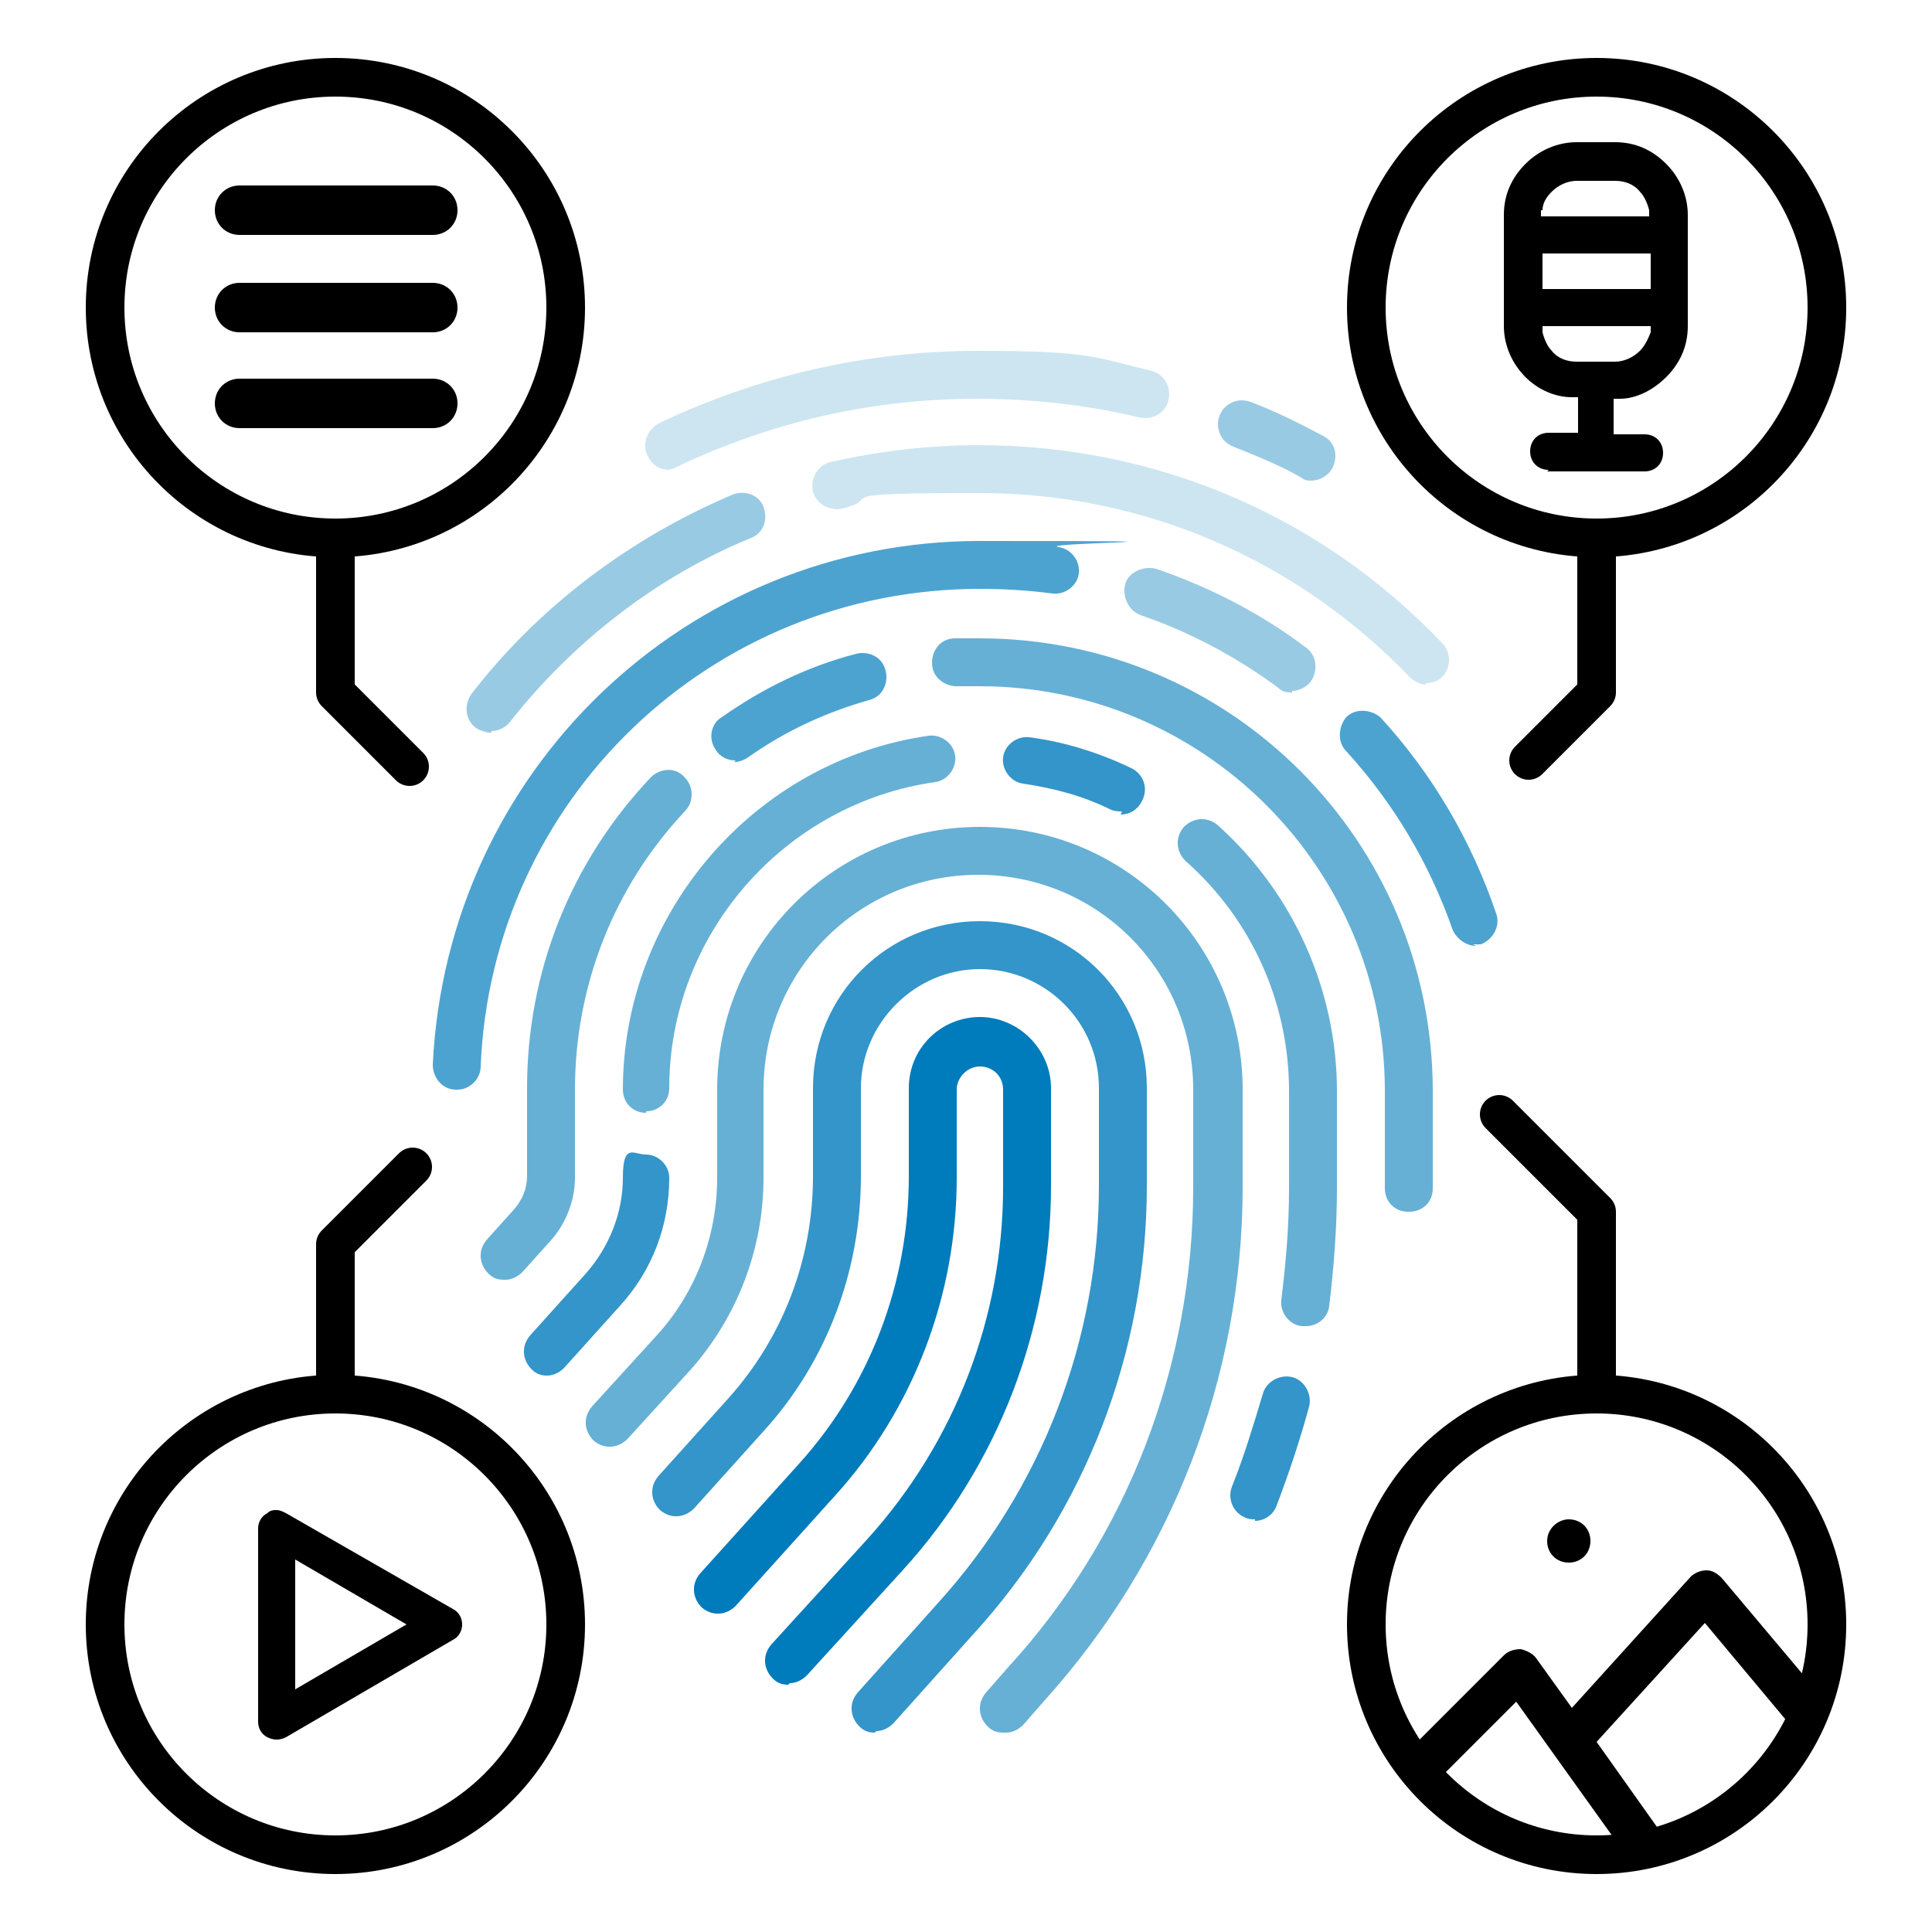<?xml version="1.0" encoding="UTF-8"?>
<svg id="Layer_1" xmlns="http://www.w3.org/2000/svg" xmlns:xlink="http://www.w3.org/1999/xlink" version="1.1" viewBox="0 0 125 125">
  <!-- Generator: Adobe Illustrator 29.3.1, SVG Export Plug-In . SVG Version: 2.1.0 Build 151)  -->
  <defs>
    <style>
      .st0 {
        fill: none;
        stroke: #000;
        stroke-linecap: round;
        stroke-linejoin: round;
        stroke-width: 2.5px;
      }

      .st1 {
        fill: #99cae4;
      }

      .st2 {
        fill: #4da3d0;
      }

      .st3 {
        fill: #007bbb;
      }

      .st4 {
        fill: #cce5f1;
      }

      .st5 {
        fill: #3395c9;
      }

      .st6 {
        fill-rule: evenodd;
      }

      .st7 {
        fill: #66b0d6;
      }
    </style>
  </defs>
  <g>
    <path class="st3" d="M51,109c-.4,0-.7-.1-1-.4-.6-.6-.7-1.5-.1-2.2l6.2-6.8c5.7-6.3,8.8-14.4,8.8-22.8v-6.3c0-.9-.7-1.5-1.5-1.5s-1.5.7-1.5,1.5v5.7c0,7.6-2.8,15-7.9,20.6l-6.4,7.1c-.6.6-1.5.7-2.2.1-.6-.6-.7-1.5-.1-2.2l6.4-7.1c4.6-5.1,7.1-11.7,7.1-18.6v-5.7c0-2.6,2.1-4.6,4.6-4.6s4.6,2.1,4.6,4.6v6.3c0,9.2-3.4,18.1-9.6,24.9l-6.2,6.8c-.3.3-.7.5-1.1.5Z"/>
    <path class="st5" d="M56.6,112.1c-.4,0-.7-.1-1-.4-.6-.6-.7-1.5-.1-2.2l5.2-5.8c6.7-7.4,10.4-17,10.4-27v-6.3c0-4.3-3.5-7.7-7.7-7.7s-7.7,3.5-7.7,7.7v5.7c0,6.1-2.2,12-6.3,16.5l-4.5,5c-.6.6-1.5.7-2.2.1-.6-.6-.7-1.5-.1-2.2l4.5-5c3.6-4,5.5-9.1,5.5-14.4v-5.7c0-6,4.8-10.8,10.8-10.8s10.8,4.8,10.8,10.8v6.3c0,10.8-4,21.1-11.2,29l-5.2,5.8c-.3.3-.7.5-1.1.5Z"/>
    <path class="st7" d="M64.9,112.1c-.4,0-.7-.1-1-.4-.6-.6-.7-1.5-.1-2.2l1.4-1.6c7.8-8.5,12-19.6,12-31.1v-6.3c0-7.7-6.2-13.9-13.9-13.9s-13.9,6.2-13.9,13.9v5.7c0,4.6-1.7,9-4.7,12.4l-4.1,4.5c-.6.6-1.5.7-2.2.1-.6-.6-.7-1.5-.1-2.2l4.1-4.5c2.6-2.8,4-6.5,4-10.3v-5.7c0-9.4,7.6-17,17-17s17,7.6,17,17v6.3c0,12.3-4.6,24.1-12.8,33.2l-1.4,1.6c-.3.3-.7.5-1.1.5Z"/>
    <g>
      <path class="st5" d="M81.2,98.3c-.2,0-.4,0-.6-.1-.8-.3-1.2-1.2-.9-2,.8-2,1.4-4,2-6,.2-.8,1.1-1.3,1.9-1.1.8.2,1.3,1.1,1.1,1.9-.6,2.2-1.3,4.3-2.1,6.4-.2.6-.8,1-1.4,1Z"/>
      <path class="st5" d="M35.4,89c-.4,0-.7-.1-1-.4-.6-.6-.7-1.5-.1-2.2l3.6-4c1.5-1.7,2.4-3.9,2.4-6.2s.7-1.5,1.5-1.5,1.5.7,1.5,1.5c0,3.1-1.1,6-3.2,8.3l-3.6,4c-.3.3-.7.5-1.1.5Z"/>
    </g>
    <g>
      <path class="st7" d="M84.4,85.8c0,0-.1,0-.2,0-.8-.1-1.4-.9-1.3-1.7.3-2.4.5-4.8.5-7.2v-6.3c0-5.7-2.4-11.1-6.7-14.9-.6-.6-.7-1.5-.1-2.2.6-.6,1.5-.7,2.2-.1,4.9,4.4,7.7,10.7,7.7,17.2v6.3c0,2.5-.2,5.1-.5,7.6-.1.8-.8,1.3-1.5,1.3Z"/>
      <path class="st7" d="M41.8,72c-.9,0-1.5-.7-1.5-1.5,0-11.4,8.5-21.3,19.8-22.9.8-.1,1.6.5,1.7,1.3.1.8-.5,1.6-1.3,1.7-9.8,1.4-17.2,9.9-17.2,19.8,0,.9-.7,1.5-1.5,1.5Z"/>
    </g>
    <path class="st5" d="M72.6,52.5c-.2,0-.4,0-.7-.1-1.8-.9-3.7-1.4-5.7-1.7-.8-.1-1.4-.9-1.3-1.7.1-.8.9-1.4,1.7-1.3,2.3.3,4.5,1,6.6,2,.8.4,1.1,1.3.7,2.1-.3.6-.8.9-1.4.9Z"/>
    <g>
      <path class="st7" d="M32.6,82.8c-.4,0-.7-.1-1-.4-.6-.6-.7-1.5-.1-2.2l1.8-2c.5-.6.8-1.3.8-2.1v-5.7c0-7.5,2.8-14.6,8-20.1.6-.6,1.6-.7,2.2,0,.6.6.6,1.6,0,2.2-4.6,4.9-7.1,11.3-7.1,18v5.7c0,1.5-.6,3-1.6,4.1l-1.8,2c-.3.3-.7.5-1.1.5Z"/>
      <path class="st7" d="M91.1,78.4c-.9,0-1.5-.7-1.5-1.5v-6.3c0-14.5-11.8-26.2-26.2-26.2s-1,0-1.5,0c-.8,0-1.6-.6-1.6-1.5,0-.9.6-1.6,1.5-1.6.5,0,1.1,0,1.6,0,16.2,0,29.3,13.1,29.3,29.3v6.3c0,.9-.7,1.5-1.5,1.5Z"/>
    </g>
    <g>
      <path class="st2" d="M47.6,49.2c-.5,0-1-.2-1.3-.7-.5-.7-.3-1.7.4-2.1,2.7-1.9,5.6-3.3,8.7-4.1.8-.2,1.7.2,1.9,1.1.2.8-.2,1.7-1.1,1.9-2.8.8-5.4,2-7.8,3.7-.3.2-.6.3-.9.3Z"/>
      <path class="st2" d="M29.5,70.5s0,0,0,0c-.9,0-1.5-.8-1.5-1.6.9-19,16.4-33.9,35.4-33.9s3.4.1,5.1.4c.8.1,1.4.9,1.3,1.7-.1.8-.9,1.4-1.7,1.3-1.5-.2-3.1-.3-4.7-.3-17.4,0-31.6,13.6-32.3,30.9,0,.8-.7,1.5-1.5,1.5Z"/>
      <path class="st2" d="M95.5,61.2c-.6,0-1.2-.4-1.5-1-1.5-4.3-3.8-8.2-6.9-11.6-.6-.6-.5-1.6,0-2.2.6-.6,1.6-.5,2.2,0,3.4,3.7,5.9,8,7.5,12.7.3.8-.2,1.7-1,2-.2,0-.3,0-.5,0Z"/>
    </g>
    <g>
      <path class="st1" d="M83.6,44.8c-.3,0-.6,0-.9-.3-2.7-2-5.7-3.6-8.9-4.7-.8-.3-1.2-1.2-1-2s1.2-1.2,2-1c3.5,1.2,6.8,2.9,9.7,5.1.7.5.8,1.5.3,2.2-.3.4-.8.6-1.2.6Z"/>
      <path class="st1" d="M31.8,47.4c-.3,0-.7-.1-1-.3-.7-.5-.8-1.5-.3-2.2,4.4-5.7,10.3-10.1,16.9-12.9.8-.3,1.7,0,2,.8s0,1.7-.8,2c-6.1,2.5-11.5,6.7-15.6,11.9-.3.4-.8.6-1.2.6Z"/>
    </g>
    <path class="st4" d="M92.3,44.3c-.4,0-.8-.2-1.1-.5-7.3-7.6-17.2-11.9-27.8-11.9s-6,.3-8.9,1c-.8.2-1.7-.3-1.9-1.1-.2-.8.3-1.7,1.1-1.9,3.1-.7,6.4-1.1,9.6-1.1,11.4,0,22.1,4.5,30,12.8.6.6.6,1.6,0,2.2-.3.3-.7.4-1.1.4Z"/>
    <path class="st1" d="M84.9,31.1c-.2,0-.5,0-.7-.2-1.4-.8-2.9-1.4-4.4-2-.8-.3-1.2-1.2-.9-2,.3-.8,1.2-1.2,2-.9,1.6.6,3.2,1.4,4.7,2.2.8.4,1,1.3.6,2.1-.3.5-.8.8-1.4.8Z"/>
    <path class="st4" d="M43.3,30.4c-.6,0-1.1-.3-1.4-.9-.4-.8,0-1.7.7-2.1,6.5-3.1,13.5-4.7,20.7-4.7s7.5.4,11.2,1.3c.8.2,1.3,1,1.1,1.9-.2.8-1,1.3-1.9,1.1-3.4-.8-6.9-1.2-10.5-1.2-6.8,0-13.3,1.5-19.4,4.4-.2.1-.4.2-.7.2Z"/>
  </g>
  <g>
    <path d="M110.3,105l5.6,6.7,1.8-1.5-1-1.8-5.3-6.3c-.3-.3-.6-.5-1-.5-.4,0-.8.2-1,.4l-7.7,8.5-2.3-3.2c-.2-.3-.6-.5-1-.6-.4,0-.8.1-1.1.4l-5.8,5.8,1.6,2.2,5-5,6.8,9.5,2.8-.7-4.4-6.2,7.1-7.8Z"/>
    <path d="M101.5,98.3c-.7,0-1.4.6-1.4,1.4s.6,1.4,1.4,1.4,1.4-.6,1.4-1.4-.6-1.4-1.4-1.4Z"/>
  </g>
  <path class="st6" d="M29.9,105.1c0-.4-.2-.8-.6-1l-10.8-6.2c-.2-.1-.4-.2-.6-.2s-.4,0-.6.2c-.4.2-.6.6-.6,1v12.5c0,.4.2.8.6,1,.4.2.8.2,1.2,0l10.8-6.3c.4-.2.6-.6.6-1ZM19.1,109.3v-8.4l7.2,4.2-7.2,4.2Z"/>
  <g>
    <path class="st6" d="M15.5,27.7h12.5c.9,0,1.6-.7,1.6-1.6s-.7-1.6-1.6-1.6h-12.5c-.9,0-1.6.7-1.6,1.6s.7,1.6,1.6,1.6Z"/>
    <path class="st6" d="M15.5,21.5h12.5c.9,0,1.6-.7,1.6-1.6s-.7-1.6-1.6-1.6h-12.5c-.9,0-1.6.7-1.6,1.6s.7,1.6,1.6,1.6Z"/>
    <path class="st6" d="M15.5,15.2h12.5c.9,0,1.6-.7,1.6-1.6s-.7-1.6-1.6-1.6h-12.5c-.9,0-1.6.7-1.6,1.6s.7,1.6,1.6,1.6Z"/>
  </g>
  <g>
    <circle class="st0" cx="21.7" cy="105.1" r="14.9"/>
    <circle class="st0" cx="21.7" cy="19.9" r="14.9"/>
    <circle class="st0" cx="103.3" cy="105.1" r="14.9"/>
    <circle class="st0" cx="103.3" cy="19.9" r="14.9"/>
  </g>
  <polyline class="st0" points="21.7 34.8 21.7 44.8 26.5 49.6"/>
  <polyline class="st0" points="103.3 34.8 103.3 44.8 98.9 49.2"/>
  <path class="st6" d="M100.1,30.5h6.3c.7,0,1.2-.5,1.2-1.2s-.5-1.2-1.2-1.2h-2v-2.3h.4c1.1,0,2.2-.6,3-1.4.9-.9,1.4-2,1.4-3.3v-7.2c0-1.2-.5-2.4-1.4-3.3-.9-.9-2-1.4-3.3-1.4h-2.5c-1.2,0-2.4.5-3.3,1.4-.9.9-1.4,2-1.4,3.3v7.2c0,1.2.5,2.4,1.4,3.3.8.8,1.9,1.3,3,1.3h.4v2.3h-1.9c-.7,0-1.2.5-1.2,1.2s.5,1.2,1.2,1.2ZM99.8,13.6c0-.5.3-.9.6-1.2.4-.4,1-.7,1.6-.7h2.5c.6,0,1.2.2,1.6.7.3.3.5.8.6,1.2v.4c0,0-7,0-7,0v-.4ZM106.8,16.4v2.3h-7v-2.3h7ZM102,23.4c-.6,0-1.2-.2-1.6-.7-.3-.3-.5-.8-.6-1.2v-.4c0,0,7,0,7,0v.4c-.2.5-.4.9-.7,1.2-.4.4-1,.7-1.6.7h-2.5Z"/>
  <polyline class="st0" points="21.7 90.2 21.7 80.5 26.7 75.5"/>
  <polyline class="st0" points="103.3 90.2 103.3 78.4 97 72.1"/>
</svg>